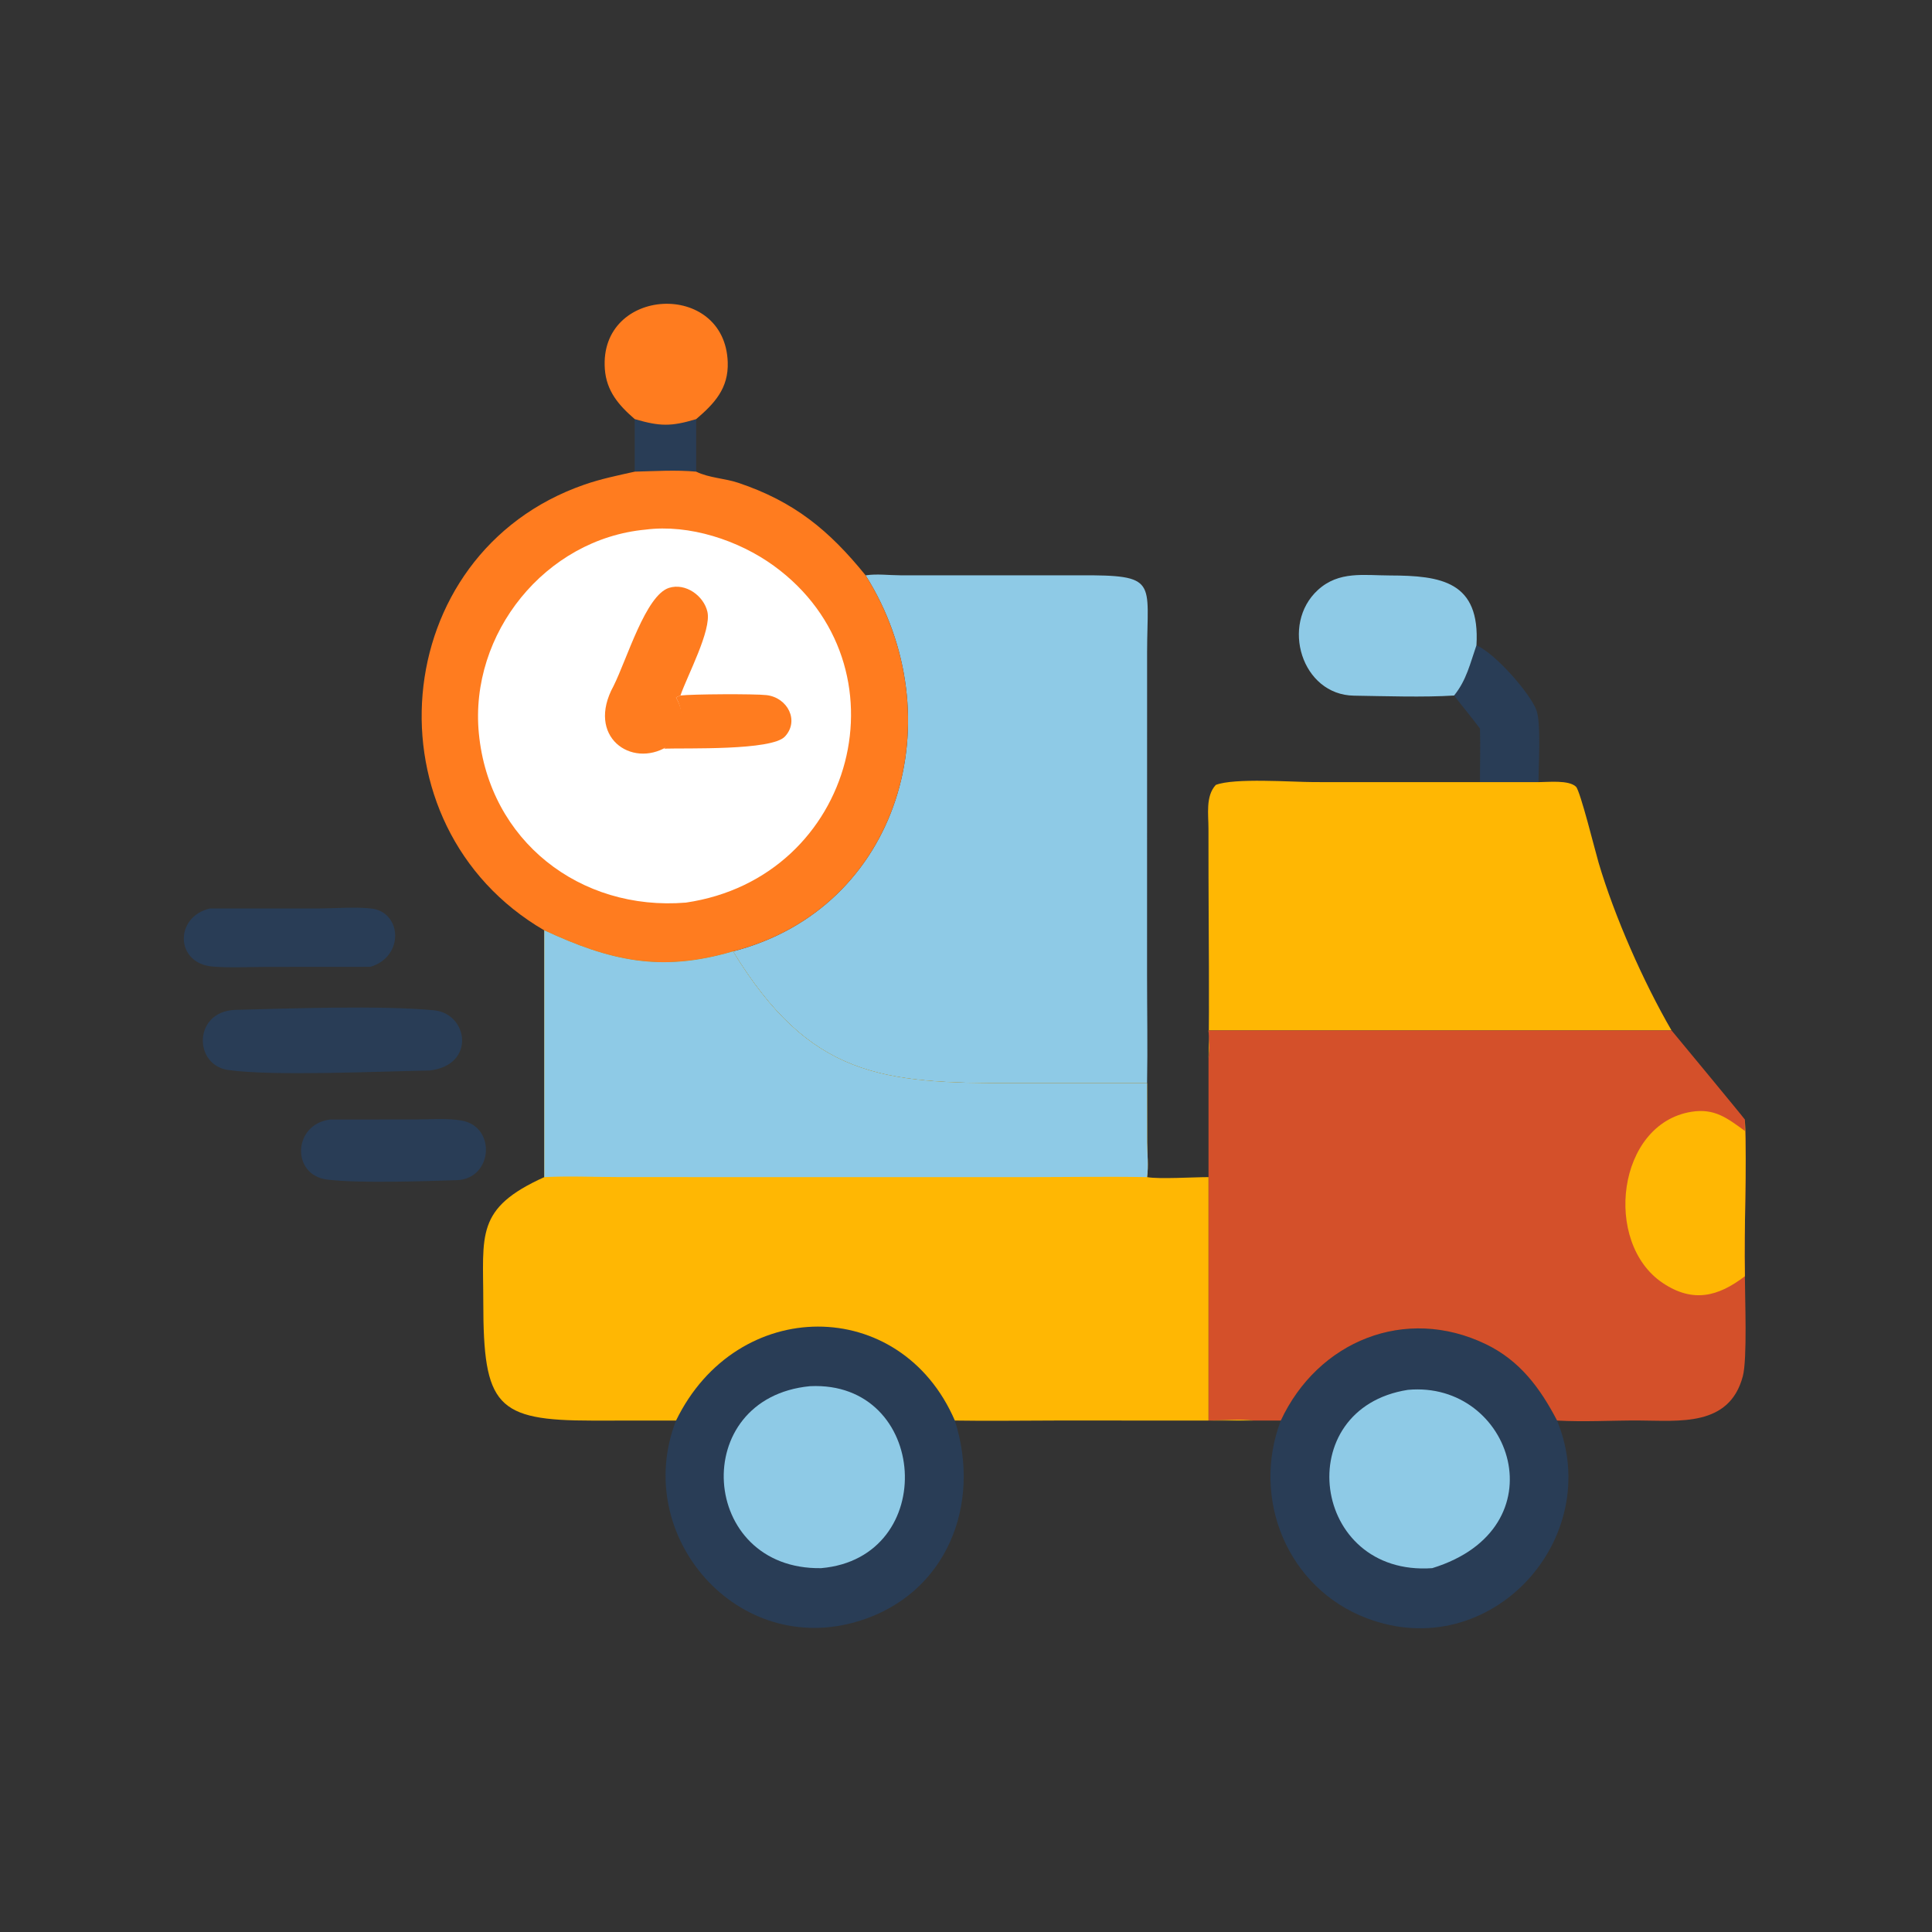 <svg xmlns="http://www.w3.org/2000/svg" width="80" height="80" viewBox="0 0 80 80" fill="none">
  <rect x="0" y="0" width="80" height="80" fill="#333333" stroke="none"/>
  <path d="M26.283 17.355C27.323 17.658 27.785 17.669 28.827 17.355V19.53C27.987 19.452 27.126 19.509 26.283 19.53V17.355Z" fill="#293D56"/>
  <path d="M61.137 26.72C61.946 27.076 63.377 28.738 63.622 29.411C63.82 29.957 63.705 31.72 63.706 32.387H61.283C61.281 31.648 61.304 30.908 61.283 30.169C60.937 29.706 60.563 29.26 60.211 28.8C60.727 28.162 60.874 27.477 61.137 26.72Z" fill="#293D56"/>
  <path d="M13.66 46.358L17.197 46.355C17.811 46.355 18.501 46.295 19.107 46.398C20.562 46.648 20.407 48.806 18.928 48.868C17.548 48.911 14.88 49.006 13.549 48.844C12.056 48.663 12.12 46.56 13.66 46.358Z" fill="#293D56"/>
  <path d="M8.693 37.617L13.208 37.617C13.909 37.615 14.667 37.544 15.361 37.618C16.649 37.755 16.753 39.619 15.334 40.035L11.012 40.038C10.286 40.039 9.532 40.082 8.81 40.024C7.249 39.9 7.215 37.962 8.693 37.617Z" fill="#293D56"/>
  <path d="M26.284 17.355C25.619 16.78 25.112 16.196 25.045 15.281C24.797 11.868 30.022 11.592 30.134 15.002C30.17 16.086 29.579 16.713 28.827 17.355C27.785 17.669 27.323 17.658 26.284 17.355Z" fill="#FF7C1F"/>
  <path d="M9.703 41.818C11.986 41.76 15.739 41.622 17.97 41.834C19.392 41.968 19.716 44.116 17.781 44.328C15.78 44.36 11.33 44.571 9.452 44.307C8.018 44.105 7.997 41.914 9.703 41.818Z" fill="#293D56"/>
  <path d="M60.211 28.8C58.96 28.88 57.33 28.825 56.066 28.806C53.898 28.775 53.013 25.855 54.571 24.43C55.443 23.632 56.48 23.827 57.558 23.829C59.681 23.834 61.297 24.078 61.137 26.72C60.874 27.477 60.727 28.162 60.211 28.8Z" fill="#8ECAE6"/>
  <path d="M53.036 58.822C54.571 55.533 58.188 54.05 61.522 55.658C62.933 56.338 63.77 57.471 64.475 58.822C66.486 63.721 61.709 68.948 56.598 67.009C53.312 65.763 51.797 62.058 53.036 58.822Z" fill="#293D56"/>
  <path d="M58.298 57.551C62.614 57.155 64.665 63.285 59.306 64.934C54.284 65.287 53.393 58.319 58.298 57.551Z" fill="#8ECAE6"/>
  <path d="M27.994 58.822C30.508 53.648 37.291 53.622 39.538 58.822C40.653 62.306 39.201 65.986 35.598 67.114C30.533 68.7 26.135 63.575 27.994 58.822Z" fill="#293D56"/>
  <path d="M33.537 57.399C38.465 57.157 38.92 64.506 34.001 64.934C28.947 65.013 28.476 57.892 33.537 57.399Z" fill="#8ECAE6"/>
  <path d="M61.283 32.387H63.706C64.098 32.386 64.964 32.288 65.259 32.577C65.436 32.75 66.052 35.24 66.196 35.727C66.852 37.947 68.049 40.659 69.215 42.668H50.042C50.061 43.039 50.103 43.441 50.042 43.809C50.082 41.308 50.046 38.8 50.042 36.299L50.04 34.319C50.042 33.732 49.912 32.967 50.343 32.502C51.115 32.202 53.504 32.384 54.418 32.385L61.283 32.387Z" fill="#FFB703"/>
  <path d="M35.843 23.824C36.299 23.752 36.822 23.821 37.288 23.822H44.684C47.978 23.807 47.504 24.052 47.499 26.987L47.497 40.338C47.497 41.842 47.525 43.35 47.498 44.853L41.971 44.853C36.551 44.856 33.553 44.632 30.352 39.395C37.268 37.612 39.535 29.684 35.843 23.824Z" fill="#8ECAE6"/>
  <path d="M69.215 42.668C69.227 42.679 72.222 46.301 72.252 46.359C72.344 48.513 72.206 50.687 72.252 52.846C72.253 53.752 72.356 56.271 72.166 56.989C71.608 59.095 69.523 58.826 67.849 58.82C66.731 58.816 65.591 58.885 64.475 58.822C63.77 57.471 62.933 56.338 61.522 55.658C58.188 54.05 54.571 55.533 53.036 58.822H51.895C51.419 58.742 50.559 58.819 50.042 58.822V48.742V43.809C50.103 43.441 50.061 43.039 50.042 42.668H69.215Z" fill="#D4502A"/>
  <path d="M72.252 52.846C71.146 53.694 70.095 53.961 68.847 53.123C66.369 51.459 66.952 46.527 70.043 46.036C70.998 45.884 71.523 46.3 72.252 46.83V46.358C72.344 48.513 72.206 50.687 72.252 52.846Z" fill="#FFB703"/>
  <path d="M26.284 19.53C27.126 19.509 27.987 19.452 28.827 19.53C29.369 19.795 30.002 19.801 30.57 19.992C32.884 20.769 34.331 21.956 35.843 23.824C39.535 29.684 37.268 37.612 30.352 39.395C27.34 40.285 25.228 39.772 22.539 38.525C15.097 34.193 15.989 22.923 24.19 20.07C24.871 19.832 25.58 19.687 26.284 19.53Z" fill="#FF7C1F"/>
  <path d="M26.731 21.93C28.542 21.697 30.588 22.373 32.043 23.429C37.708 27.543 35.442 36.344 28.4 37.375C24.017 37.735 20.256 34.814 19.828 30.366C19.431 26.237 22.581 22.317 26.731 21.93Z" fill="white"/>
  <path d="M28.175 28.8C28.637 28.74 31.239 28.726 31.738 28.783C32.617 28.884 33.11 29.85 32.5 30.5C31.948 31.088 28.416 30.968 27.5 31C28.106 30.369 28.446 29.689 27.994 28.883C28.054 28.845 28.109 28.825 28.175 28.8Z" fill="#FF7C1F"/>
  <path d="M25.407 28.403C25.966 27.283 26.739 24.642 27.706 24.341C28.389 24.128 29.141 24.668 29.293 25.335C29.467 26.102 28.46 27.974 28.175 28.8C28.109 28.825 28.054 28.845 27.994 28.883C28.446 29.689 28.229 30.286 27.623 30.917C26.141 31.82 24.254 30.503 25.407 28.403Z" fill="#FF7C1F"/>
  <path d="M22.539 38.525C25.228 39.772 27.34 40.285 30.352 39.395C33.553 44.632 36.551 44.856 41.971 44.853L47.498 44.853L47.501 47.303C47.505 47.773 47.562 48.276 47.498 48.742C47.986 48.833 49.47 48.74 50.042 48.742V58.822C50.559 58.819 51.419 58.742 51.895 58.822L43.713 58.821C42.322 58.822 40.928 58.845 39.538 58.822C37.291 53.622 30.508 53.648 27.994 58.822L24.528 58.824C20.548 58.823 20.013 58.219 20.012 53.921C20.012 51.127 19.673 50.036 22.539 48.742V38.525Z" fill="#FFB703"/>
  <path d="M22.539 38.525C25.228 39.772 27.34 40.285 30.352 39.395C33.553 44.632 36.551 44.856 41.971 44.853L47.498 44.853L47.501 47.303C47.505 47.773 47.562 48.276 47.498 48.742C45.793 48.713 44.083 48.743 42.377 48.743L25.701 48.741C24.656 48.741 23.581 48.689 22.539 48.742V38.525Z" fill="#8ECAE6"/>
</svg>